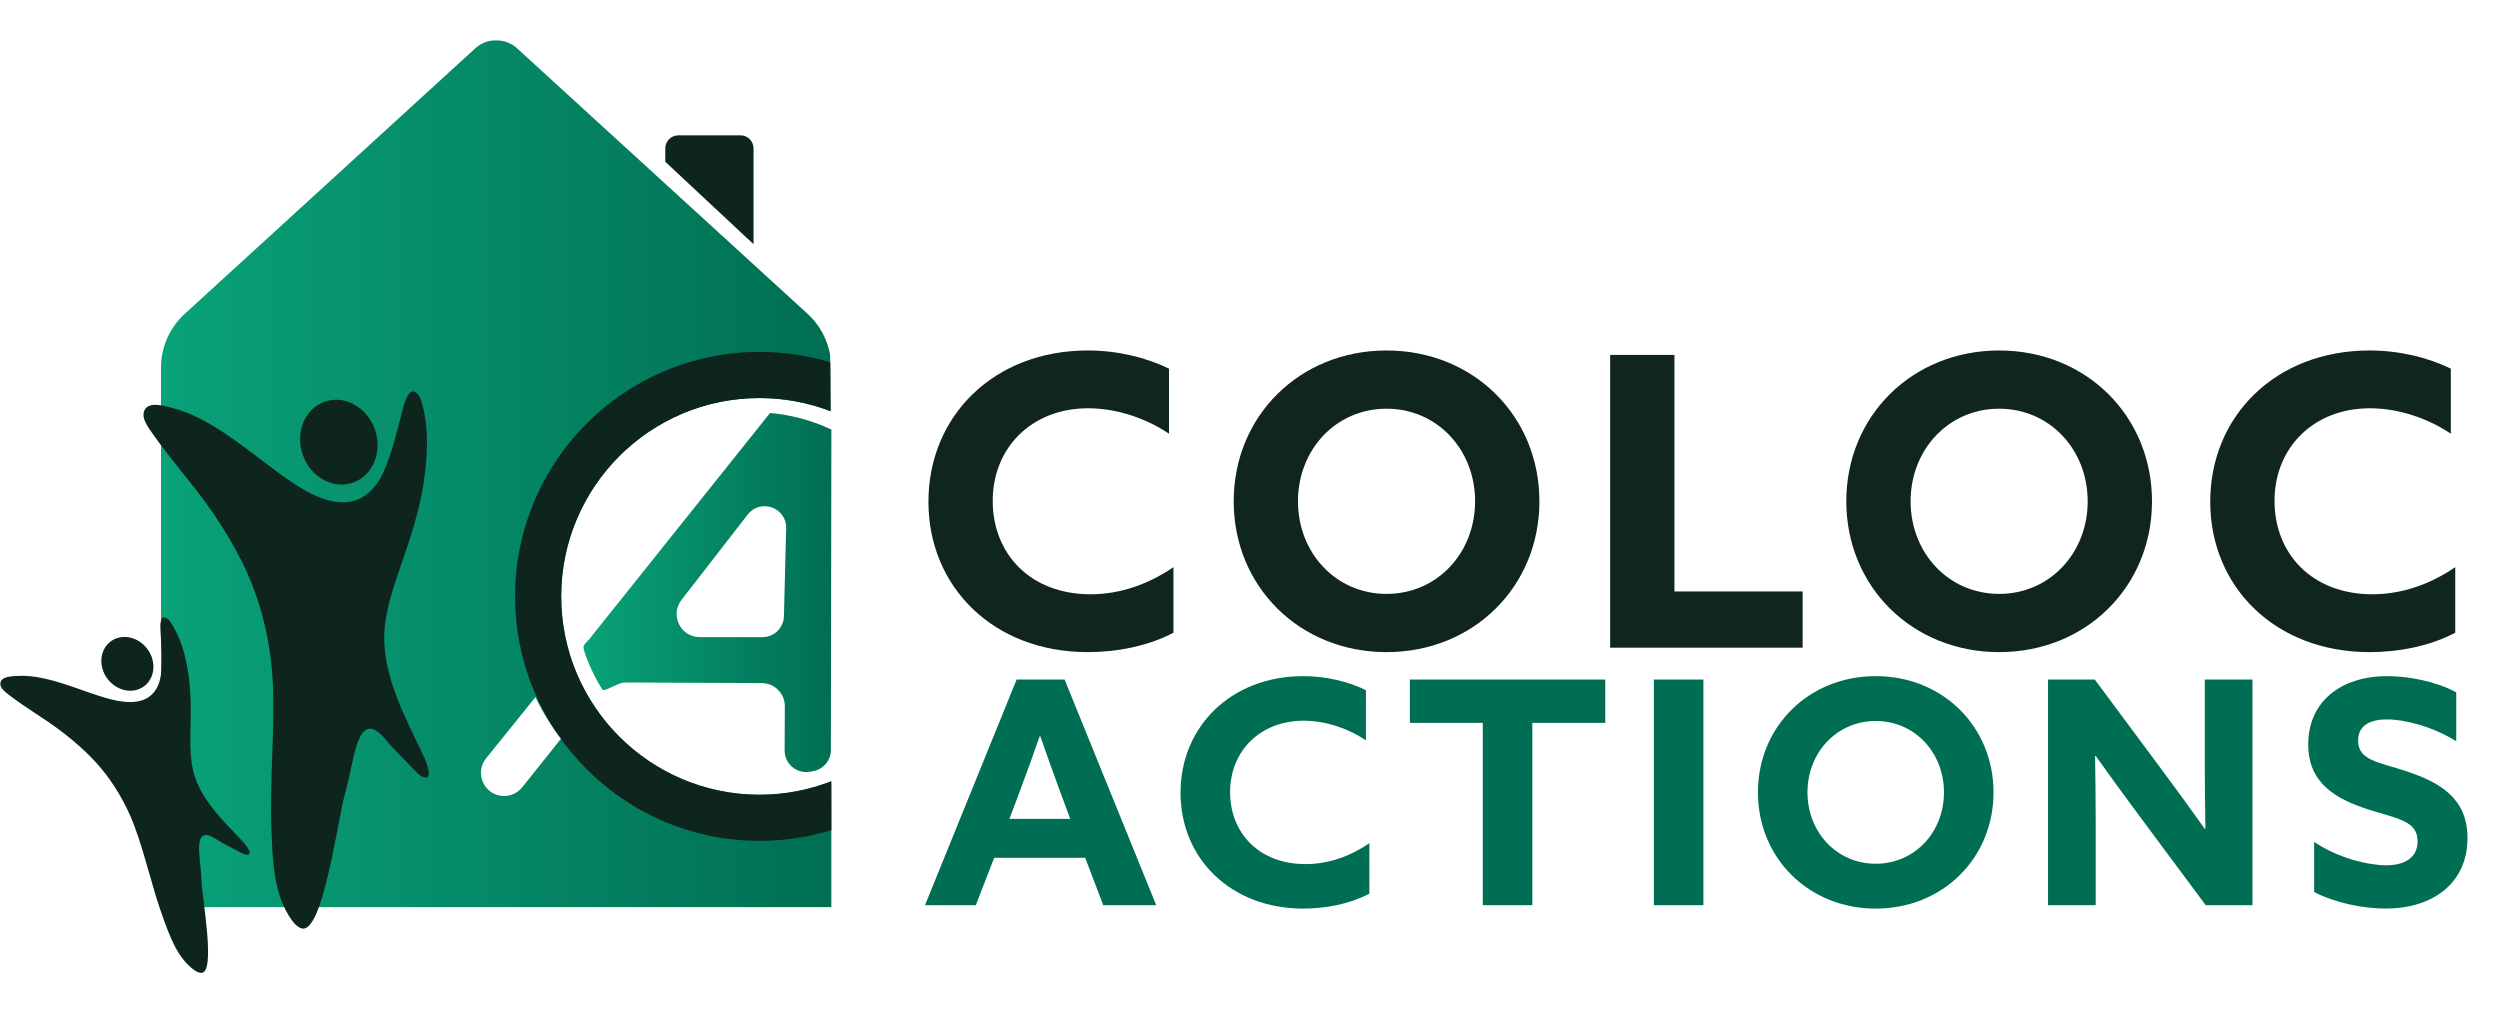 <svg xmlns="http://www.w3.org/2000/svg" xmlns:xlink="http://www.w3.org/1999/xlink" id="uuid-713d6a41-958f-40a4-93f2-b15e6202e0c8" width="999" height="403" viewBox="0 0 999 403"><defs><linearGradient id="uuid-aa023b08-acb3-42f6-88c9-67fa27430e5a" x1="64.34" y1="189.33" x2="332.2" y2="189.33" gradientUnits="userSpaceOnUse"><stop offset="0" stop-color="#09a279"></stop><stop offset="1" stop-color="#006e52"></stop></linearGradient><linearGradient id="uuid-4834b983-953d-4e35-8e58-83b15857dc90" x1="233.15" y1="236.75" x2="332.2" y2="236.75" gradientUnits="userSpaceOnUse"><stop offset="0" stop-color="#09a279"></stop><stop offset="1" stop-color="#006e52"></stop></linearGradient></defs><g><path d="M303.52,317.58c-43.77,0-79.26-35.49-79.26-79.26s35.49-79.26,79.26-79.26c10,0,19.56,1.87,28.37,5.25-.05-13.46-.11-22.18-.18-22.54-1.12-6.24-4.22-12-8.97-16.34L206.62,19.31c-2.49-2.27-5.46-3.23-8.35-3.16-2.89-.07-5.86,.89-8.35,3.16L73.8,125.43c-6.03,5.51-9.46,13.3-9.46,21.46v215.61H332.2v-35.26c0-.3,0-5.92-.02-15.03-8.89,3.45-18.55,5.37-28.66,5.37Zm-79.35-22.39l-15.49,19.41c-1.76,2.2-4.42,3.48-7.23,3.48-7.78,0-12.09-9.01-7.2-15.07l19.72-24.43c.7,1.47,1.44,2.91,2.21,4.33,.05,.08,.09,.16,.14,.25,.74,1.35,1.51,2.69,2.32,4,.02,.04,.05,.07,.07,.11,1.69,2.74,3.51,5.38,5.47,7.91h0Z" style="fill:url(#uuid-aa023b08-acb3-42f6-88c9-67fa27430e5a);"></path><g><g><path d="M120.95,181.64c3.07,8.95,12.03,13.99,20.01,11.25,7.98-2.74,11.96-12.21,8.89-21.16-3.07-8.95-12.03-13.99-20.01-11.25-7.98,2.74-11.96,12.21-8.89,21.16Z" style="fill:#0e251e;"></path><path d="M58.38,162.99c2.38-2.33,7.27-.75,10.05-.08,4.03,.98,7.92,2.54,11.6,4.43,13.01,6.68,23.94,16.7,35.94,24.91,7.96,5.44,19.73,11.94,29.08,6.31,3.56-2.15,6.16-5.62,7.94-9.38,3.82-8.08,5.78-17.7,8.14-26.3,.61-2.21,2.54-9.45,6.05-5.13,.61,.75,.93,1.69,1.21,2.61,3.2,10.57,2.52,22.66,.74,33.43-1.2,7.79-3.38,15.32-5.65,22.5-2.34,7.15-4.9,13.95-6.79,20.34-1.88,6.4-3.17,12.4-3.15,18.37,.05,11.35,4.07,22.15,8.72,32.34,2.34,5.14,4.88,10.19,7.27,15.31,.8,1.72,4.12,9.98-.91,7.67-.91-.42-1.63-1.15-2.32-1.87-2.94-3.03-5.89-6.06-8.83-9.09-2.25-2.31-4.65-5.95-7.47-7.57-4.67-2.68-6.9,3.95-7.84,7.28-1.7,6.02-2.57,12.13-4.32,18.22-2.92,10.16-8.85,56.61-17.45,53.65-1.54-.53-2.73-1.77-3.68-3.09-7.5-10.35-7.75-24.06-8.23-36.28-.77-19.44,1.37-38.83,.55-58.28-.52-12.3-2.85-24.51-6.94-36.12-4.24-12.03-10.7-23.14-17.95-33.57-7.38-10.62-16.17-20.18-23.51-30.8-.39-.56-.77-1.12-1.14-1.69-.91-1.38-1.82-2.88-2.09-4.54-.21-1.25,.05-2.64,1-3.56Z" style="fill:#0e251e;"></path></g><g><path d="M42.93,271.23c3.69,4.94,10.26,6.27,14.66,2.98,4.4-3.29,4.98-9.97,1.28-14.9-3.69-4.94-10.26-6.27-14.66-2.98-4.4,3.29-4.98,9.97-1.28,14.9Z" style="fill:#0e251e;"></path><path d="M.39,272.18c1.01-1.92,4.36-1.92,6.22-2.06,2.7-.2,5.42,0,8.08,.43,9.41,1.54,18.19,5.57,27.28,8.26,6.03,1.78,14.63,3.46,19.3-1.9,1.78-2.04,2.7-4.72,3.05-7.41,.75-5.78,.05-12.14-.21-17.94-.07-1.49-.31-6.37,2.72-4.39,.53,.34,.91,.86,1.27,1.38,4.1,5.91,6.1,13.55,7.15,20.59,.81,5.07,.97,10.18,.99,15.09-.02,4.9-.25,9.63-.14,13.97,.11,4.35,.51,8.33,1.72,12.02,2.3,7.03,6.96,12.92,11.88,18.31,2.48,2.72,5.07,5.34,7.57,8.04,.84,.91,4.55,5.37,.97,4.94-.65-.08-1.24-.39-1.82-.69-2.43-1.29-4.86-2.58-7.3-3.87-1.86-.99-4.07-2.76-6.14-3.2-3.43-.73-3.49,3.83-3.41,6.08,.15,4.08,.83,8.04,.96,12.16,.22,6.88,5.84,36.89-.09,36.77-1.06-.02-2.05-.55-2.9-1.18-6.72-4.92-9.62-13.37-12.37-20.86-4.37-11.9-6.92-24.36-11.32-36.26-2.78-7.52-6.67-14.63-11.53-21.02-5.03-6.61-11.26-12.21-17.85-17.23-6.71-5.11-14.07-9.28-20.74-14.41-.35-.27-.7-.54-1.04-.82-.84-.67-1.71-1.43-2.21-2.4-.38-.73-.5-1.65-.09-2.41Z" style="fill:#0e251e;"></path></g></g><g><path d="M265.85,64.65v-5.35c0-2.89,2.34-5.22,5.22-5.22h24.83c2.89,0,5.22,2.34,5.22,5.22v38.29s-35.27-32.94-35.27-32.94Z" style="fill:#0e251e;"></path><g><g><path d="M327.8,331.7c-1.65,.35-3.31,.67-4.98,.95,1.67-.28,3.33-.6,4.98-.95Z" style="fill:#0e251e;"></path><path d="M331.85,330.77v-.04c-.99,.25-1.98,.52-2.98,.75,1-.22,2-.46,2.98-.71Z" style="fill:#0e251e;"></path><path d="M328.86,331.47c-.35,.08-.71,.15-1.07,.23,.36-.08,.71-.15,1.07-.23Z" style="fill:#0e251e;"></path><path d="M322.81,332.65c-.36,.06-.71,.13-1.06,.19,.36-.06,.71-.13,1.06-.19Z" style="fill:#0e251e;"></path></g><path d="M307.73,165l-72.11,90.22c-2.18,2.68-2.99,2.33-2.11,5.08,0,0,1.32,4.93,5.72,12.82,.46,.79,.92,1.58,1.41,2.36,.54,.47,1.55,.1,1.55,.1l4.72-2.12c1.01-.48,2.11-.73,3.23-.73l54.23,.23c5.15,0,9.31,4.19,9.25,9.33l-.08,17.61c-.02,5.31,4.75,9.36,10,8.49,.47-.08,.93-.16,1.39-.24,4.1-.72,7.08-4.27,7.09-8.42l.2-128.08c-7.54-3.55-15.79-5.85-24.47-6.63Zm5.53,81.25c-.12,4.64-3.92,8.35-8.58,8.35h-25.04c-7.74,0-12.06-8.91-7.25-14.96l26.39-34.02c5.07-6.54,15.58-2.81,15.37,5.46l-.89,35.18Z" style="fill:url(#uuid-4834b983-953d-4e35-8e58-83b15857dc90);"></path></g></g><path d="M332.2,328.36v-1.12c0-.3,0-5.92-.02-15.03-8.89,3.45-18.55,5.37-28.66,5.37-43.77,0-79.26-35.49-79.26-79.26s35.49-79.26,79.26-79.26c10,0,19.56,1.87,28.37,5.25-.04-8.99-.07-15.85-.11-19.53-8.95-2.7-18.43-4.17-28.26-4.17-53.96,0-97.7,43.74-97.7,97.7,0,20.1,6.08,38.78,16.48,54.31,.62,.86,1.22,1.72,1.87,2.55h0s-.04,.05-.04,.05c17.73,24.69,46.67,40.79,79.39,40.79,9.98,0,19.61-1.51,28.68-4.29v-3.38Z" style="fill:#0e251e;"></path></g><g><path d="M468.91,252.83c-10.02,5.33-22.62,7.76-34.25,7.76-37.65,0-63.66-26.01-63.66-60.11s26.01-60.43,63.66-60.43c11.8,0,23.27,2.75,32.48,7.27v26.01c-8.56-5.82-20.36-10.18-32.32-10.18-22.62,0-38.13,15.83-38.13,37s15.03,37.32,39.1,37.32c12.12,0,23.43-4.2,33.12-10.83v26.18Z" style="fill:#10251e;"></path><path d="M492.99,200.32c0-34.09,26.34-60.27,61.08-60.27s61.08,26.18,61.08,60.27-26.34,60.27-61.08,60.27-61.08-26.18-61.08-60.27Zm96.46,0c0-20.68-15.19-37-35.39-37s-35.39,16.32-35.39,37,15.19,37,35.39,37,35.39-16.32,35.39-37Z" style="fill:#10251e;"></path><path d="M643.42,141.83h25.69v94.52h51.22v22.46h-76.91v-116.98Z" style="fill:#10251e;"></path><path d="M737.78,200.32c0-34.09,26.34-60.27,61.08-60.27s61.08,26.18,61.08,60.27-26.34,60.27-61.08,60.27-61.08-26.18-61.08-60.27Zm96.46,0c0-20.68-15.19-37-35.38-37s-35.38,16.32-35.38,37,15.19,37,35.38,37,35.38-16.32,35.38-37Z" style="fill:#10251e;"></path><path d="M981.12,252.83c-10.02,5.33-22.62,7.76-34.25,7.76-37.65,0-63.66-26.01-63.66-60.11s26.01-60.43,63.66-60.43c11.79,0,23.27,2.75,32.48,7.27v26.01c-8.56-5.82-20.36-10.18-32.32-10.18-22.62,0-38.13,15.83-38.13,37s15.03,37.32,39.1,37.32c12.12,0,23.43-4.2,33.12-10.83v26.18Z" style="fill:#10251e;"></path></g><g><path d="M406.24,271.55h19.18l36.61,90.16h-21.17l-7.22-18.93h-36.36l-7.35,18.93h-20.3l36.61-90.16Zm-2.86,55.66h24.28l-3.74-10.09c-2.62-7.1-5.85-16.06-8.22-22.91h-.25c-2.37,6.85-5.6,15.81-8.47,23.41l-3.61,9.59Z" style="fill:#006e53;"></path><path d="M547.2,357.1c-7.72,4.11-17.43,5.98-26.4,5.98-29.01,0-49.06-20.05-49.06-46.32s20.05-46.57,49.06-46.57c9.09,0,17.93,2.12,25.03,5.6v20.05c-6.6-4.48-15.69-7.84-24.9-7.84-17.43,0-29.39,12.2-29.39,28.52s11.58,28.77,30.13,28.77c9.34,0,18.06-3.24,25.53-8.34v20.17Z" style="fill:#006e53;"></path><path d="M592.52,288.86h-29.14v-17.31h78.08v17.31h-29.14v72.85h-19.8v-72.85Z" style="fill:#006e53;"></path><path d="M660.88,271.55h19.8v90.16h-19.8v-90.16Z" style="fill:#006e53;"></path><path d="M702.47,316.63c0-26.28,20.3-46.45,47.07-46.45s47.07,20.17,47.07,46.45-20.3,46.45-47.07,46.45-47.07-20.17-47.07-46.45Zm74.34,0c0-15.94-11.71-28.52-27.27-28.52s-27.27,12.58-27.27,28.52,11.71,28.52,27.27,28.52,27.27-12.58,27.27-28.52Z" style="fill:#006e53;"></path><path d="M854.38,325.35c-5.85-7.84-11.33-15.44-16.94-23.29l-.25,.12c.12,8.59,.25,17.31,.25,26.03v33.5h-19.05v-90.16h18.68l27.02,36.36c5.85,7.84,11.33,15.44,16.94,23.29l.25-.12c-.12-8.59-.25-17.31-.25-26.03v-33.5h19.05v90.16h-18.68l-27.02-36.36Z" style="fill:#006e53;"></path><path d="M924.73,336.43c9.59,6.48,21.67,9.34,28.77,9.34s12.58-2.86,12.58-9.59c0-8.34-8.47-9.09-20.05-12.83-12.45-4.11-23.66-10.21-23.66-25.9,0-16.81,12.7-27.27,31.63-27.27,8.84,0,19.67,2.24,27.52,6.47v19.55c-9.59-5.98-20.67-8.72-27.64-8.72s-11.58,2.49-11.58,8.47c0,7.97,8.34,8.59,19.18,12.2,13.57,4.48,24.53,10.83,24.53,26.77,0,17.56-13.32,28.14-32.75,28.14-8.97,0-20.05-2.24-28.52-6.6v-20.05Z" style="fill:#006e53;"></path></g></svg>